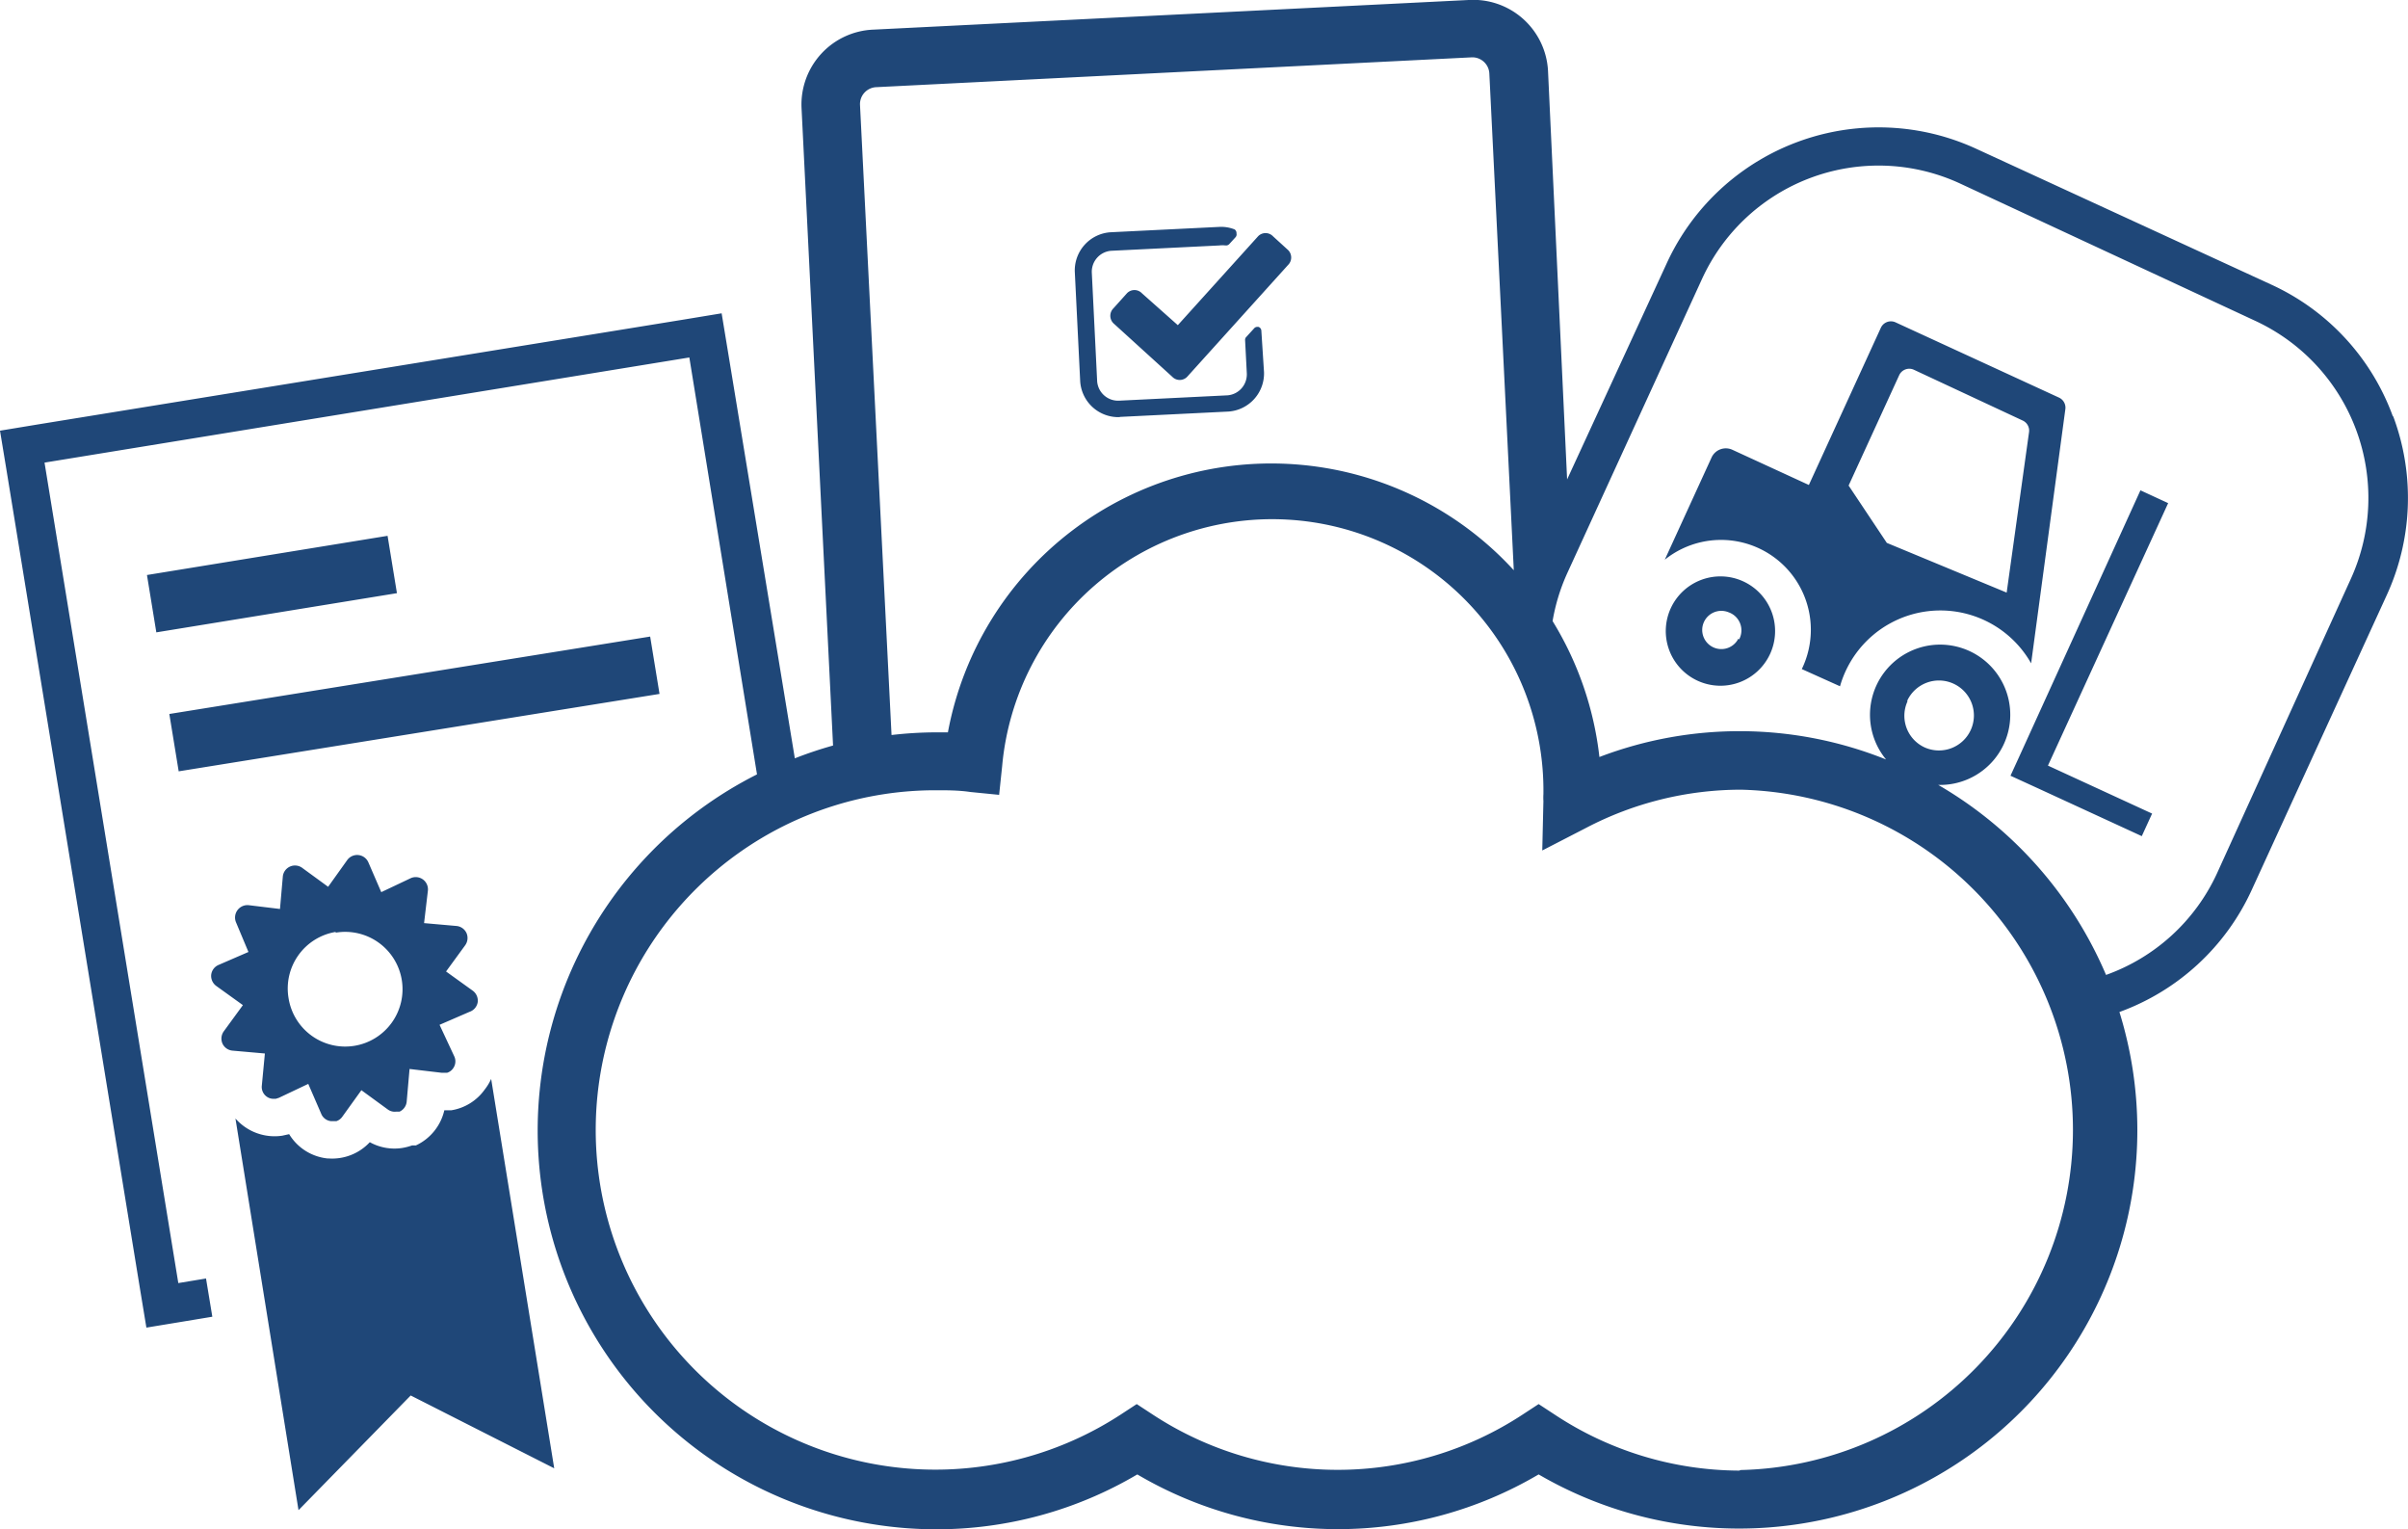 <svg id="Layer_1" data-name="Layer 1" xmlns="http://www.w3.org/2000/svg" width="126" height="80" viewBox="0 0 126 80"><defs><style>.cls-1{fill:#1f4778;}</style></defs><title>ehs-icon</title><path class="cls-1" d="M91.21,30.41a2.86,2.86,0,1,0,1.41,3.8A2.86,2.86,0,0,0,91.21,30.41Zm-.25,3a1,1,0,1,1-.51-1.38A1,1,0,0,1,91,33.45Zm17.11-12a.58.58,0,0,0-.33-.61l-8.56-3.94a.58.58,0,0,0-.76.28l-3.77,8.23-4-1.84a.82.82,0,0,0-1.09.4l-2.45,5.35A4.7,4.7,0,0,1,94.28,35l2,.9a5.46,5.46,0,0,1,10-1.2ZM105,31l-6.27-2.6-2-3,2.65-5.78a.58.58,0,0,1,.76-.28L105.84,22a.58.58,0,0,1,.33.61Zm7-5.35L105.74,39.4l-.54,1.18,1.42.65,5.45,2.51.54-1.18-5.45-2.51,6.29-13.73Zm13.2-3.89a12.15,12.15,0,0,0-6.35-6.87L103.4,7.78a12.2,12.2,0,0,0-16.19,6L82,25.08,81,3.69A3.92,3.92,0,0,0,76.84,0L45.7,1.55a3.92,3.92,0,0,0-3.76,4.08L43.59,39a20.55,20.55,0,0,0-2,.67L38.09,18.39l-.33-2-2,.33L2,22.2l-2,.33.33,2,7,42.92.33,2,2-.33,1.45-.24-.33-2-1.45.24-7-42.92,33.74-5.5,3.54,21.81h0A20.86,20.86,0,0,0,49,80a20.66,20.66,0,0,0,10.51-2.87,20.69,20.69,0,0,0,21,0A20.84,20.84,0,0,0,110.9,52.94h0a12.18,12.18,0,0,0,6.92-6.38l7.06-15.41A12.2,12.2,0,0,0,125.23,21.79ZM45.85,4.56,77,3a.89.89,0,0,1,.93.83l1.28,26h0a17.21,17.21,0,0,0-29.61,8.48H49a20.81,20.81,0,0,0-2.35.14L45,5.48A.89.89,0,0,1,45.85,4.56ZM91,76.93A17.62,17.62,0,0,1,81.35,74l-.84-.55-.84.55a17.64,17.64,0,0,1-19.35,0l-.84-.55-.84.55A17.77,17.77,0,1,1,49,41.34c.57,0,1.17,0,1.77.09l1.51.15.16-1.52a14.19,14.19,0,0,1,28.32,1.48,3.07,3.07,0,0,0,0,.37l-.06,2.58,2.29-1.18a17.49,17.49,0,0,1,8.1-2,17.8,17.8,0,0,1,0,35.59Zm8.79-40.26a1.83,1.83,0,1,1,.9,2.42A1.82,1.82,0,0,1,99.82,36.67ZM123,30.3,116,45.7A10.15,10.15,0,0,1,110.2,51a21,21,0,0,0-8.78-9.94,3.67,3.67,0,1,0-2.73-1.33,20.58,20.58,0,0,0-15-.13,17.25,17.25,0,0,0-2.45-7.11A10.16,10.16,0,0,1,82,30l7.06-15.41a10.16,10.16,0,0,1,13.48-5L118,16.78a10.21,10.21,0,0,1,5,13.52Zm-88.49,6-.49-3L8.86,37.35l.49,3ZM13.7,56.79a.62.62,0,0,0,.26.58.59.59,0,0,0,.36.11h.11l.16-.05,1.54-.73.68,1.57a.62.62,0,0,0,.52.38h.16l.11,0a.61.61,0,0,0,.31-.23l1-1.39,1.37,1a.62.62,0,0,0,.47.12l.16,0a.64.64,0,0,0,.37-.52l.15-1.71,1.69.2h.17l.1,0a.59.59,0,0,0,.31-.22.62.62,0,0,0,.07-.64L23,53.61l1.57-.68A.64.64,0,0,0,25,52.4a.65.65,0,0,0-.27-.58l-1.39-1,1-1.37a.65.65,0,0,0,.07-.64.64.64,0,0,0-.52-.37l-1.7-.15.2-1.7a.64.64,0,0,0-.9-.65l-1.54.73-.68-1.57a.64.64,0,0,0-1.1-.11l-1,1.4-1.37-1a.64.64,0,0,0-1,.45l-.15,1.71L13,47.35a.65.65,0,0,0-.65.9L13,49.8l-1.57.68a.64.64,0,0,0-.38.52.65.65,0,0,0,.27.58l1.39,1-1,1.37a.65.65,0,0,0-.07.64.64.64,0,0,0,.52.37l1.7.15Zm3.86-8a3,3,0,1,1-2.46,3.43A3,3,0,0,1,17.57,48.75ZM7.69,30.08l.49,3,12.59-2.05-.49-3ZM25.36,57a2.66,2.66,0,0,1-1.74,1.08l-.37,0a2.69,2.69,0,0,1-1.49,1.84l-.1,0-.1,0a3,3,0,0,1-.5.13,2.66,2.66,0,0,1-1.71-.3,2.69,2.69,0,0,1-2.17.85h-.05a2.67,2.67,0,0,1-2-1.27l-.36.08a2.72,2.72,0,0,1-2.45-.9L15.62,79l5.87-6L29,76.81l-3.3-20.37A2.66,2.66,0,0,1,25.36,57ZM59.75,15.34a.54.54,0,0,0-.78,0l-.71.79a.55.55,0,0,0,0,.78l3.08,2.8a.54.54,0,0,0,.78,0l5.28-5.85a.55.55,0,0,0,0-.78l-.79-.72a.54.54,0,0,0-.78,0l-4.2,4.65Zm-1.16,6.47,5.68-.28a2,2,0,0,0,1.87-2.07L66,17.29a.22.22,0,0,0-.15-.19l-.08,0a.22.22,0,0,0-.15.08l-.42.46a.21.21,0,0,0-.05.15l.09,1.74a1.1,1.1,0,0,1-1,1.15l-5.68.28a1.1,1.1,0,0,1-1.15-1l-.28-5.69a1.1,1.1,0,0,1,1-1.15l5.68-.28a1.21,1.21,0,0,1,.31,0h.06a.24.24,0,0,0,.15-.08l.32-.35a.22.22,0,0,0,.05-.2A.23.23,0,0,0,64.6,12a1.92,1.92,0,0,0-.81-.13l-5.68.28a2,2,0,0,0-1.87,2.07l.28,5.69A2,2,0,0,0,58.59,21.82Z"/></svg>